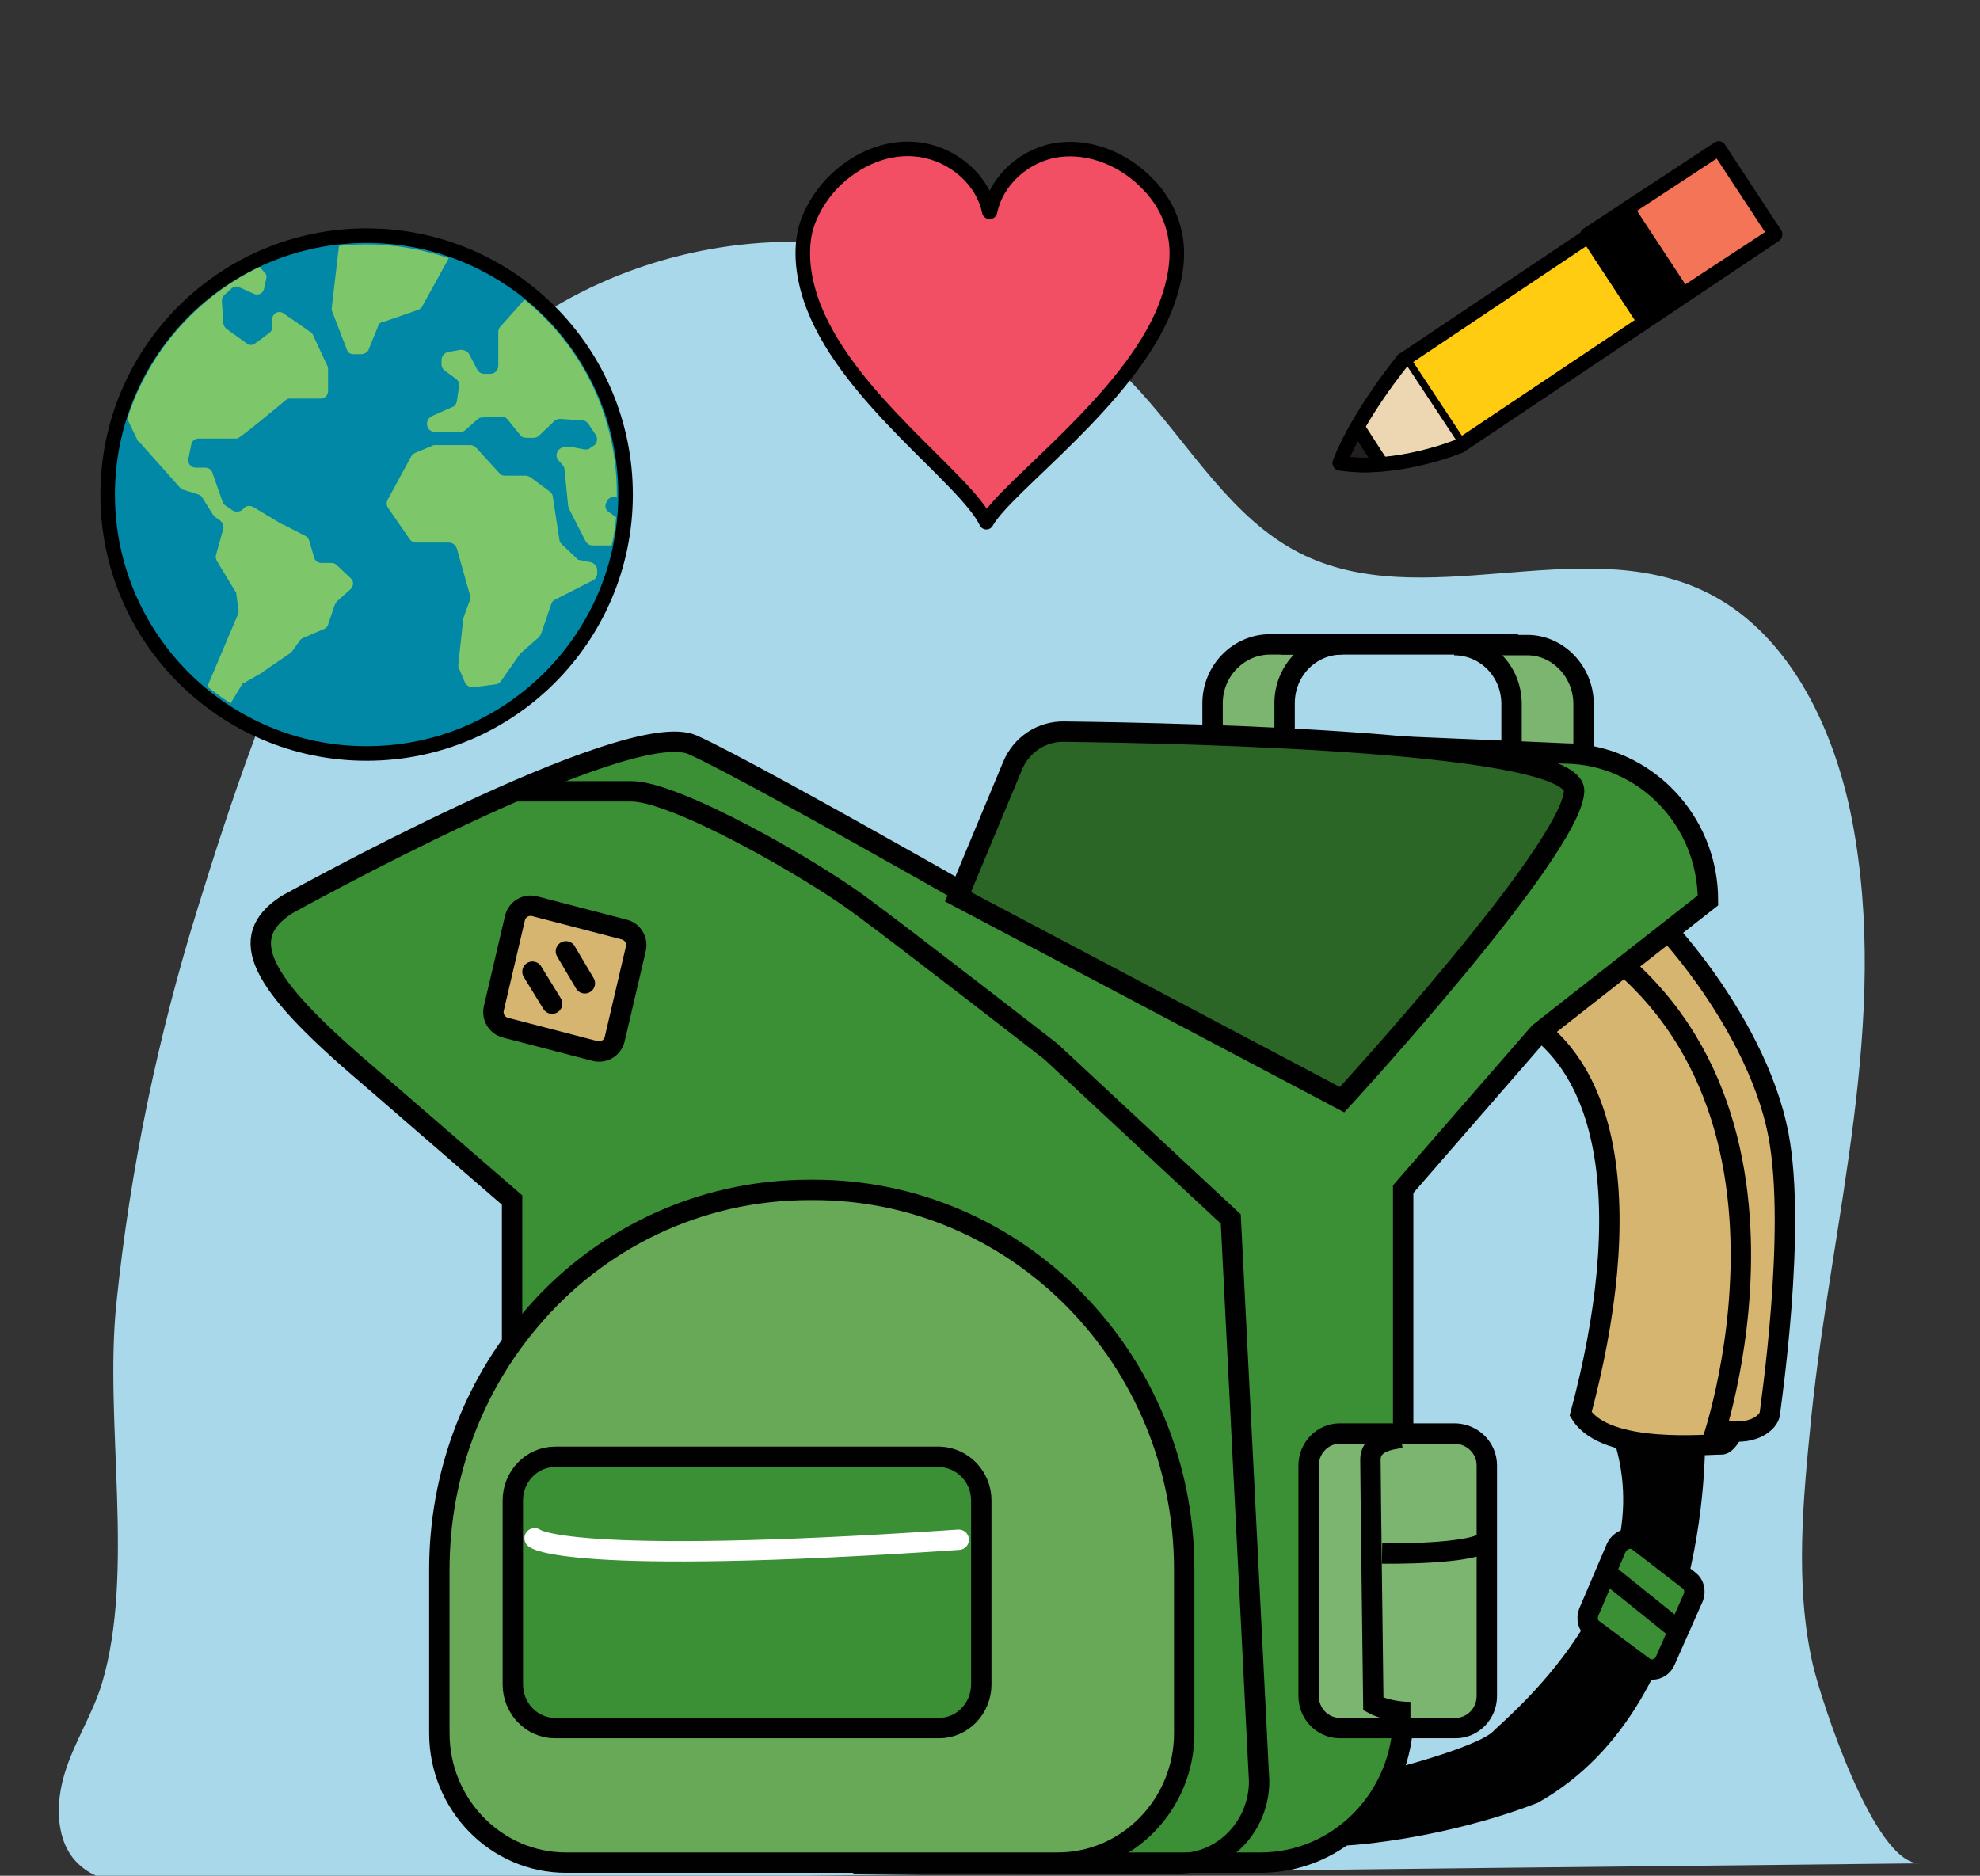 <?xml version="1.0" encoding="UTF-8"?>
<!-- Generator: Adobe Illustrator 27.0.1, SVG Export Plug-In . SVG Version: 6.00 Build 0)  -->
<svg xmlns="http://www.w3.org/2000/svg" xmlns:xlink="http://www.w3.org/1999/xlink" version="1.1" id="Capa_2_00000070104839861821142390000009866031155819952313_" x="0px" y="0px" viewBox="0 0 272.2 257.9" style="enable-background:new 0 0 272.2 257.9;" xml:space="preserve">
<rect x="0" y="0" width="272.2" height="257.9" fill="#333333" stroke="none"/>
<style type="text/css">
	.st0{fill:#A9D8EB;}
	.st1{fill:#7BB570;stroke:#010101;stroke-width:2.804;stroke-miterlimit:10;}
	.st2{fill:#010101;stroke:#010101;stroke-width:2.804;stroke-miterlimit:10;}
	.st3{fill:#D6B570;stroke:#010101;stroke-width:2.804;stroke-miterlimit:10;}
	.st4{fill:#3B9035;stroke:#010101;stroke-width:2.804;stroke-miterlimit:10;}
	.st5{fill:none;stroke:#010101;stroke-width:2.804;stroke-miterlimit:10;}
	.st6{fill:#68A958;stroke:#010101;stroke-width:2.804;stroke-miterlimit:10;}
	.st7{fill:none;stroke:#010101;stroke-width:2.804;stroke-linecap:round;stroke-linejoin:round;}
	.st8{fill:none;stroke:#FFFFFF;stroke-width:2.804;stroke-linecap:round;stroke-linejoin:round;}
	.st9{fill:#2B6626;stroke:#010101;stroke-width:2.804;stroke-miterlimit:10;}
	.st10{fill:#0088A6;stroke:#000000;stroke-width:2;stroke-miterlimit:10;}
	.st11{fill:#7EC66A;}
	.st12{fill:#F24F65;stroke:#000000;stroke-width:2;stroke-linecap:round;stroke-linejoin:round;stroke-miterlimit:10;}
	.st13{fill:#FFCC12;stroke:#000000;stroke-width:2;stroke-linecap:round;stroke-linejoin:round;stroke-miterlimit:10;}
	.st14{stroke:#000000;stroke-width:2;stroke-linecap:round;stroke-linejoin:round;stroke-miterlimit:10;}
	.st15{fill:#EDD7B2;stroke:#000000;stroke-width:2;stroke-linecap:round;stroke-linejoin:round;stroke-miterlimit:10;}
	.st16{fill:#F47458;stroke:#000000;stroke-width:2;stroke-linecap:round;stroke-linejoin:round;stroke-miterlimit:10;}
	.st17{fill:#231F20;stroke:#000000;stroke-width:2;stroke-linecap:round;stroke-linejoin:round;stroke-miterlimit:10;}
</style>
<g id="Capa_1-2">
	<g>
		<path class="st0" d="M33,258.8c77-0.9,154-1.8,230.9-2.6c-6.3,0.1-13.6-22.6-14.7-27.4c-2.5-11-1.3-22.8-0.2-33.9    c2.8-27.3,10.9-54.6,5.6-82.2c-2.5-12.9-8.9-26.1-20.5-31.5c-17.1-8-38.7,3.4-55.5-5.2c-9.2-4.7-14.8-14.4-21.8-22.1    c-21.7-23.7-58.5-27.4-84.6-9.1c-24.1,16.9-36.4,52.2-45,80c-5.5,17.7-9.3,35.9-11.2,54.4c-1.7,16.2,2.6,37-2,52.3    c-1.3,4.3-3.8,8-5.1,12.3c-1.3,4.2-1.3,9.5,1.9,12.5c2.8,2.7,7.1,2.8,10.9,2.7C25.6,258.9,29.3,258.8,33,258.8L33,258.8z"></path>
		<g>
			<path class="st1" d="M184.5,88.6c-4.4,0-7.9,3.6-7.9,8.1v6.9h-9.9v-6.9c0-4.5,3.6-8.1,7.9-8.1H184.5z"></path>
			<path class="st1" d="M217.7,96.8v6.9h-9.9v-6.9c0-4.5-3.5-8.1-7.9-8.1h9.9C214.1,88.6,217.7,92.3,217.7,96.8z"></path>
			<g>
				<path class="st2" d="M233,197c0,0,1.2,36.4-22.2,49.6c-12.7,4.9-25.1,5.7-25.1,5.7l4.4-7.3c0,0,13.5-3.3,16.1-5.9      c2.5-2.5,26-21.7,15.8-44.7L233,197L233,197z"></path>
				<path class="st3" d="M211,113.5c0,0,36.6,19.5,28.6,80.2c0,0-1.7,5-3,4.9s-15.8,1.5-19.3-4.2c7.1-26.5,5.9-52-14.3-56.9      c-20.3-4.9-5.4-23.7-5.4-23.7L211,113.5z"></path>
				<path class="st3" d="M235.5,197.8c0,0,18.2-53.3-24.8-73.1c0,0,8.9-3.1,11.9-2.5s18.8,17.4,21.9,33.9      c2.5,13.1-1.1,37.3-1.2,38.3c-0.1,1-2.3,3.4-7.2,2L235.5,197.8z"></path>
				<path class="st4" d="M225.2,211.9l7,5.4c0.7,0.5,0.9,1.5,0.6,2.3l-3.9,8.8c-0.5,1.1-1.9,1.5-2.9,0.8l-7-5.2      c-0.7-0.5-0.9-1.4-0.6-2.3l3.8-8.9C222.8,211.6,224.2,211.2,225.2,211.9L225.2,211.9z"></path>
				<line class="st5" x1="220.8" y1="216.2" x2="230.5" y2="224"></line>
			</g>
			<path class="st4" d="M234.8,123.8L211.6,142l-18.7,21.5V236c0,11.1-8.8,20.1-19.6,20.1H90c-10.8,0-19.6-9-19.6-20.1v-71     l-20.1-17.4c-14.9-12.7-17.8-18.7-10.9-23.2c0,0,46.8-26,55.8-22s56.1,31.1,56.1,31.1l-6.9-22.7c-1.5-5.1,2.4-10.2,7.7-9.9     l63.1,2.7C226,103.7,234.8,112.7,234.8,123.8z"></path>
			<path class="st6" d="M162.8,215.8v22.5c0,9.8-7.8,17.8-17.4,17.8H77.8c-9.6,0-17.4-8-17.4-17.8v-22.5c0-13.1,4.7-25.1,12.4-34.2     l0,0c9.3-11.1,23.1-18,38.5-18h0.4C139.9,163.5,162.8,186.9,162.8,215.8L162.8,215.8z"></path>
			<path class="st4" d="M134.9,206.3v25.3c0,3.3-2.6,6-5.8,6H76.3c-3.2,0-5.8-2.7-5.8-6v-25.3c0-3.3,2.6-6,5.8-6h52.9     C132.3,200.4,134.9,203,134.9,206.3z"></path>
			<path class="st3" d="M81.8,144.5l-12.3-3.2c-1.2-0.3-1.9-1.5-1.6-2.7l2.9-12.4c0.3-1.2,1.5-1.9,2.7-1.6l12.3,3.2     c1.2,0.3,1.9,1.5,1.6,2.7l-2.9,12.4C84.2,144.1,83,144.8,81.8,144.5z"></path>
			<path class="st1" d="M204.4,201.5v31.7c0,2.4-1.9,4.4-4.3,4.4h-15.9c-2.4,0-4.3-2-4.3-4.4v-31.7c0-2.4,1.9-4.4,4.3-4.4h15.9     C202.5,197.2,204.4,199.1,204.4,201.5z"></path>
			<path class="st5" d="M71.1,108.8h15.7c6.1,0,24.8,10.7,31.5,15.7c6,4.4,26.2,20.1,26.2,20.1l24.7,23l3.9,77.3     c0,6.2-4.9,11.3-11,11.3h-44.8"></path>
			<line class="st7" x1="73.2" y1="133.6" x2="75.9" y2="138"></line>
			<line class="st7" x1="77.8" y1="130.8" x2="80.4" y2="135.2"></line>
			<path class="st8" d="M73.5,211.5c0,0,4,3.9,58.3,0.2"></path>
			<path class="st1" d="M192.6,197.7c-1.3,0.2-4.2,0.5-4.2,3s0.4,33.6,0.4,33.6s2,1.1,5.1,1.1"></path>
			<path class="st1" d="M190,213.6c0,0,12.8,0.2,14.4-1.8"></path>
			<line class="st5" x1="176.1" y1="88.6" x2="208.7" y2="88.6"></line>
			<path class="st9" d="M184.5,151.2l-52.8-27.9l7.5-18c1.2-2.9,4-4.8,7.2-4.7c17.1,0.2,70.4,1.4,70,8.2     C216,116.9,184.5,151.2,184.5,151.2z"></path>
		</g>
	</g>
</g>
<g>
	<g>
		<g>
			<g>
				<g>
					<circle class="st10" cx="50.4" cy="68" r="35.6"></circle>
				</g>
			</g>
		</g>
	</g>
	<g>
		<g>
			<path class="st11" d="M50.7,48l1.3-3.2c0.1-0.3,0.3-0.5,0.6-0.5l4.9-1.7c0.2-0.1,0.4-0.2,0.5-0.4l3.7-6.7     c-3.6-1.2-7.4-1.9-11.4-1.9c-1.3,0-2.5,0.1-3.7,0.2l-1,8.6c0,0.2,0,0.3,0.1,0.5l2,5.2c0.1,0.4,0.5,0.6,0.9,0.6h1.2     C50.2,48.6,50.6,48.4,50.7,48z"></path>
		</g>
		<g>
			<path class="st11" d="M83.7,70.4c-0.5-0.3-0.6-0.9-0.3-1.4v-0.1c0.3-0.5,0.9-0.7,1.4-0.5c0-0.2,0-0.3,0-0.5     c0-10.8-4.9-20.4-12.7-26.7l-3.3,3.7c-0.2,0.2-0.3,0.5-0.3,0.7v4.7c0,0.6-0.5,1.1-1.1,1.1h-0.8c-0.4,0-0.8-0.2-1-0.6l-1.1-2.1     c-0.2-0.4-0.7-0.6-1.2-0.6l-1.7,0.3c-0.5,0.1-0.9,0.6-0.9,1.1v0.6c0,0.4,0.2,0.7,0.5,0.9l1.5,1.1c0.3,0.2,0.5,0.7,0.4,1.1l-0.3,2     c-0.1,0.4-0.3,0.7-0.7,0.8l-2.7,1.2c-0.4,0.2-0.7,0.6-0.7,1v0.1c0,0.6,0.5,1.1,1.1,1.1h3.5c0.3,0,0.5-0.1,0.7-0.3l1.6-1.4     c0.2-0.2,0.4-0.3,0.7-0.3l2.6-0.1c0.3,0,0.7,0.1,0.9,0.4l1.7,2.1c0.2,0.3,0.5,0.4,0.9,0.4h0.9c0.3,0,0.6-0.1,0.8-0.3l2.1-2     c0.2-0.2,0.5-0.3,0.8-0.3l3,0.2c0.4,0,0.7,0.2,0.9,0.5l1,1.5c0.4,0.6,0.1,1.4-0.5,1.6L81,61.7c-0.2,0.1-0.4,0.1-0.6,0.1l-2.1-0.4     c-0.2,0-0.3,0-0.5,0l-0.4,0.1c-0.8,0.2-1.2,1.2-0.6,1.8l0.5,0.6c0.2,0.2,0.3,0.4,0.3,0.6l0.5,5c0,0.1,0.1,0.3,0.1,0.4l2.3,4.5     c0.2,0.4,0.6,0.6,1,0.6h2.6c0.3-1.3,0.5-2.6,0.6-3.9L83.7,70.4z"></path>
		</g>
		<g>
			<path class="st11" d="M33.9,93.7l2.1-1.2c0,0,0.1,0,0.1-0.1l3.8-2.6c0.1-0.1,0.2-0.2,0.3-0.3l1-1.4c0.1-0.2,0.3-0.3,0.5-0.4     l2.8-1.2c0.3-0.1,0.5-0.3,0.6-0.6l0.9-2.7c0.1-0.2,0.2-0.3,0.3-0.5l1.9-1.7c0.4-0.4,0.5-1.1,0-1.5l-1.9-1.8     c-0.2-0.2-0.5-0.3-0.7-0.3h-1.4c-0.5,0-0.9-0.3-1-0.7l-0.7-2.4c-0.1-0.3-0.3-0.5-0.5-0.6l-3.1-1.6c0,0,0,0-0.1,0l-4-2.4     c-0.4-0.2-0.9-0.2-1.2,0.1l-0.3,0.3c-0.4,0.3-0.9,0.3-1.3,0.1l-1-0.7c-0.2-0.1-0.3-0.3-0.4-0.5l-1.4-4c-0.1-0.4-0.5-0.7-1-0.7     h-1.3c-0.7,0-1.1-0.6-1-1.2l0.4-2c0.1-0.5,0.5-0.8,1-0.8h5.3c0.3,0,5.4-4.2,6.7-5.3c0.2-0.2,0.4-0.2,0.7-0.2h4.1c0.6,0,1-0.5,1-1     v-3.1c0-0.2,0-0.3-0.1-0.4L43,46c-0.1-0.2-0.2-0.3-0.4-0.4L39,43.1c-0.7-0.5-1.6,0-1.6,0.9v1c0,0.3-0.1,0.6-0.4,0.8l-1.9,1.4     c-0.4,0.3-0.9,0.3-1.2,0l-2.8-2c-0.2-0.2-0.4-0.5-0.4-0.8l-0.2-3c0-0.3,0.1-0.6,0.3-0.8l1-0.9c0.3-0.3,0.7-0.4,1.1-0.2l2,0.9     c0.6,0.3,1.3-0.1,1.4-0.7l0.3-1.4c0.1-0.3,0-0.7-0.3-0.9l-0.6-0.7c-8.6,4.1-15.3,11.7-18.2,20.9l1.4,2.9c0,0.1,0.1,0.2,0.2,0.2     l5.6,6.3c0.1,0.1,0.3,0.2,0.4,0.3l2.2,0.7c0.2,0.1,0.4,0.2,0.5,0.4l1.5,2.4c0.1,0.1,0.2,0.2,0.3,0.3l0.7,0.5     c0.3,0.3,0.5,0.7,0.4,1.1l-1,3.6c-0.1,0.3,0,0.6,0.1,0.8l2.6,4.3c0.1,0.1,0.1,0.2,0.1,0.4l0.3,2.1c0,0.2,0,0.4-0.1,0.6l-4.2,9.9     c1,0.8,2.1,1.6,3.2,2.3l1.7-2.8C33.6,93.9,33.8,93.8,33.9,93.7z"></path>
		</g>
		<g>
			<path class="st11" d="M76.2,82.5l5.3-2.7c0.4-0.2,0.6-0.6,0.6-1v-0.4c0-0.5-0.4-1-0.9-1.1L79.7,77c-0.2,0-0.4-0.1-0.5-0.3l-2-1.9     c-0.2-0.2-0.3-0.4-0.3-0.6L76,68.3c0-0.3-0.2-0.5-0.4-0.7l-2.7-2c-0.2-0.1-0.4-0.2-0.7-0.2h-2.8c-0.3,0-0.6-0.1-0.8-0.4l-3.1-3.4     c-0.2-0.2-0.5-0.4-0.8-0.4h-4.9c-0.1,0-0.3,0-0.4,0.1l-2.4,1c-0.2,0.1-0.4,0.3-0.5,0.5l-3.2,5.9c-0.2,0.4-0.2,0.8,0.1,1.2     l2.9,4.2c0.2,0.3,0.5,0.5,0.9,0.5h4.5c0.5,0,0.9,0.3,1.1,0.8l1.8,6.4c0.1,0.2,0.1,0.5,0,0.7l-0.8,2.2c0,0.1-0.1,0.2-0.1,0.3     L63,91.4c0,0.2,0,0.4,0.1,0.5l0.8,1.9c0.2,0.5,0.7,0.7,1.2,0.7l3-0.4c0.3,0,0.6-0.2,0.8-0.5l2.6-3.7c0-0.1,0.1-0.1,0.2-0.2     l2.4-2.1c0.1-0.1,0.2-0.3,0.3-0.5l1.4-4.1C75.8,82.9,76,82.6,76.2,82.5z"></path>
		</g>
	</g>
</g>
<g>
	<path class="st12" d="M136,29.1c-0.9-4.4-4.9-7.8-9.4-8.5s-9,1.3-12.2,4.6c-1.7,1.8-3.1,4.1-3.7,6.5c-0.8,3.5-0.1,7.3,1.2,10.6   c5,12.7,20.8,23.5,23.7,29.5c2.7-4.9,19.6-16.8,24.6-29.5c1.3-3.4,2.1-7.1,1.2-10.6c-0.6-2.5-1.9-4.7-3.7-6.5   c-3.1-3.2-7.7-5.2-12.2-4.6c-4.5,0.6-8.5,4.1-9.4,8.5"></path>
</g>
<g>
	<polygon class="st13" points="192.9,49.5 236.2,20.5 244,32.3 200.7,61.3  "></polygon>
	
		<rect x="221.4" y="28.9" transform="matrix(0.836 -0.549 0.549 0.836 17.274 129.674)" class="st14" width="8.5" height="14.1"></rect>
	<path class="st15" d="M192.9,49.5c0,0-6.2,7.5-8.7,14.2c7.9,1.2,16.5-2.4,16.5-2.4"></path>
	
		<rect x="226.3" y="23.5" transform="matrix(0.836 -0.549 0.549 0.836 21.576 133.292)" class="st16" width="15.1" height="14.1"></rect>
	<g>
		<path class="st17" d="M189.9,63.8l-3.3-5.1c-0.9,1.6-1.8,3.3-2.4,4.9C186.1,64,188,64,189.9,63.8z"></path>
	</g>
</g>
</svg>

